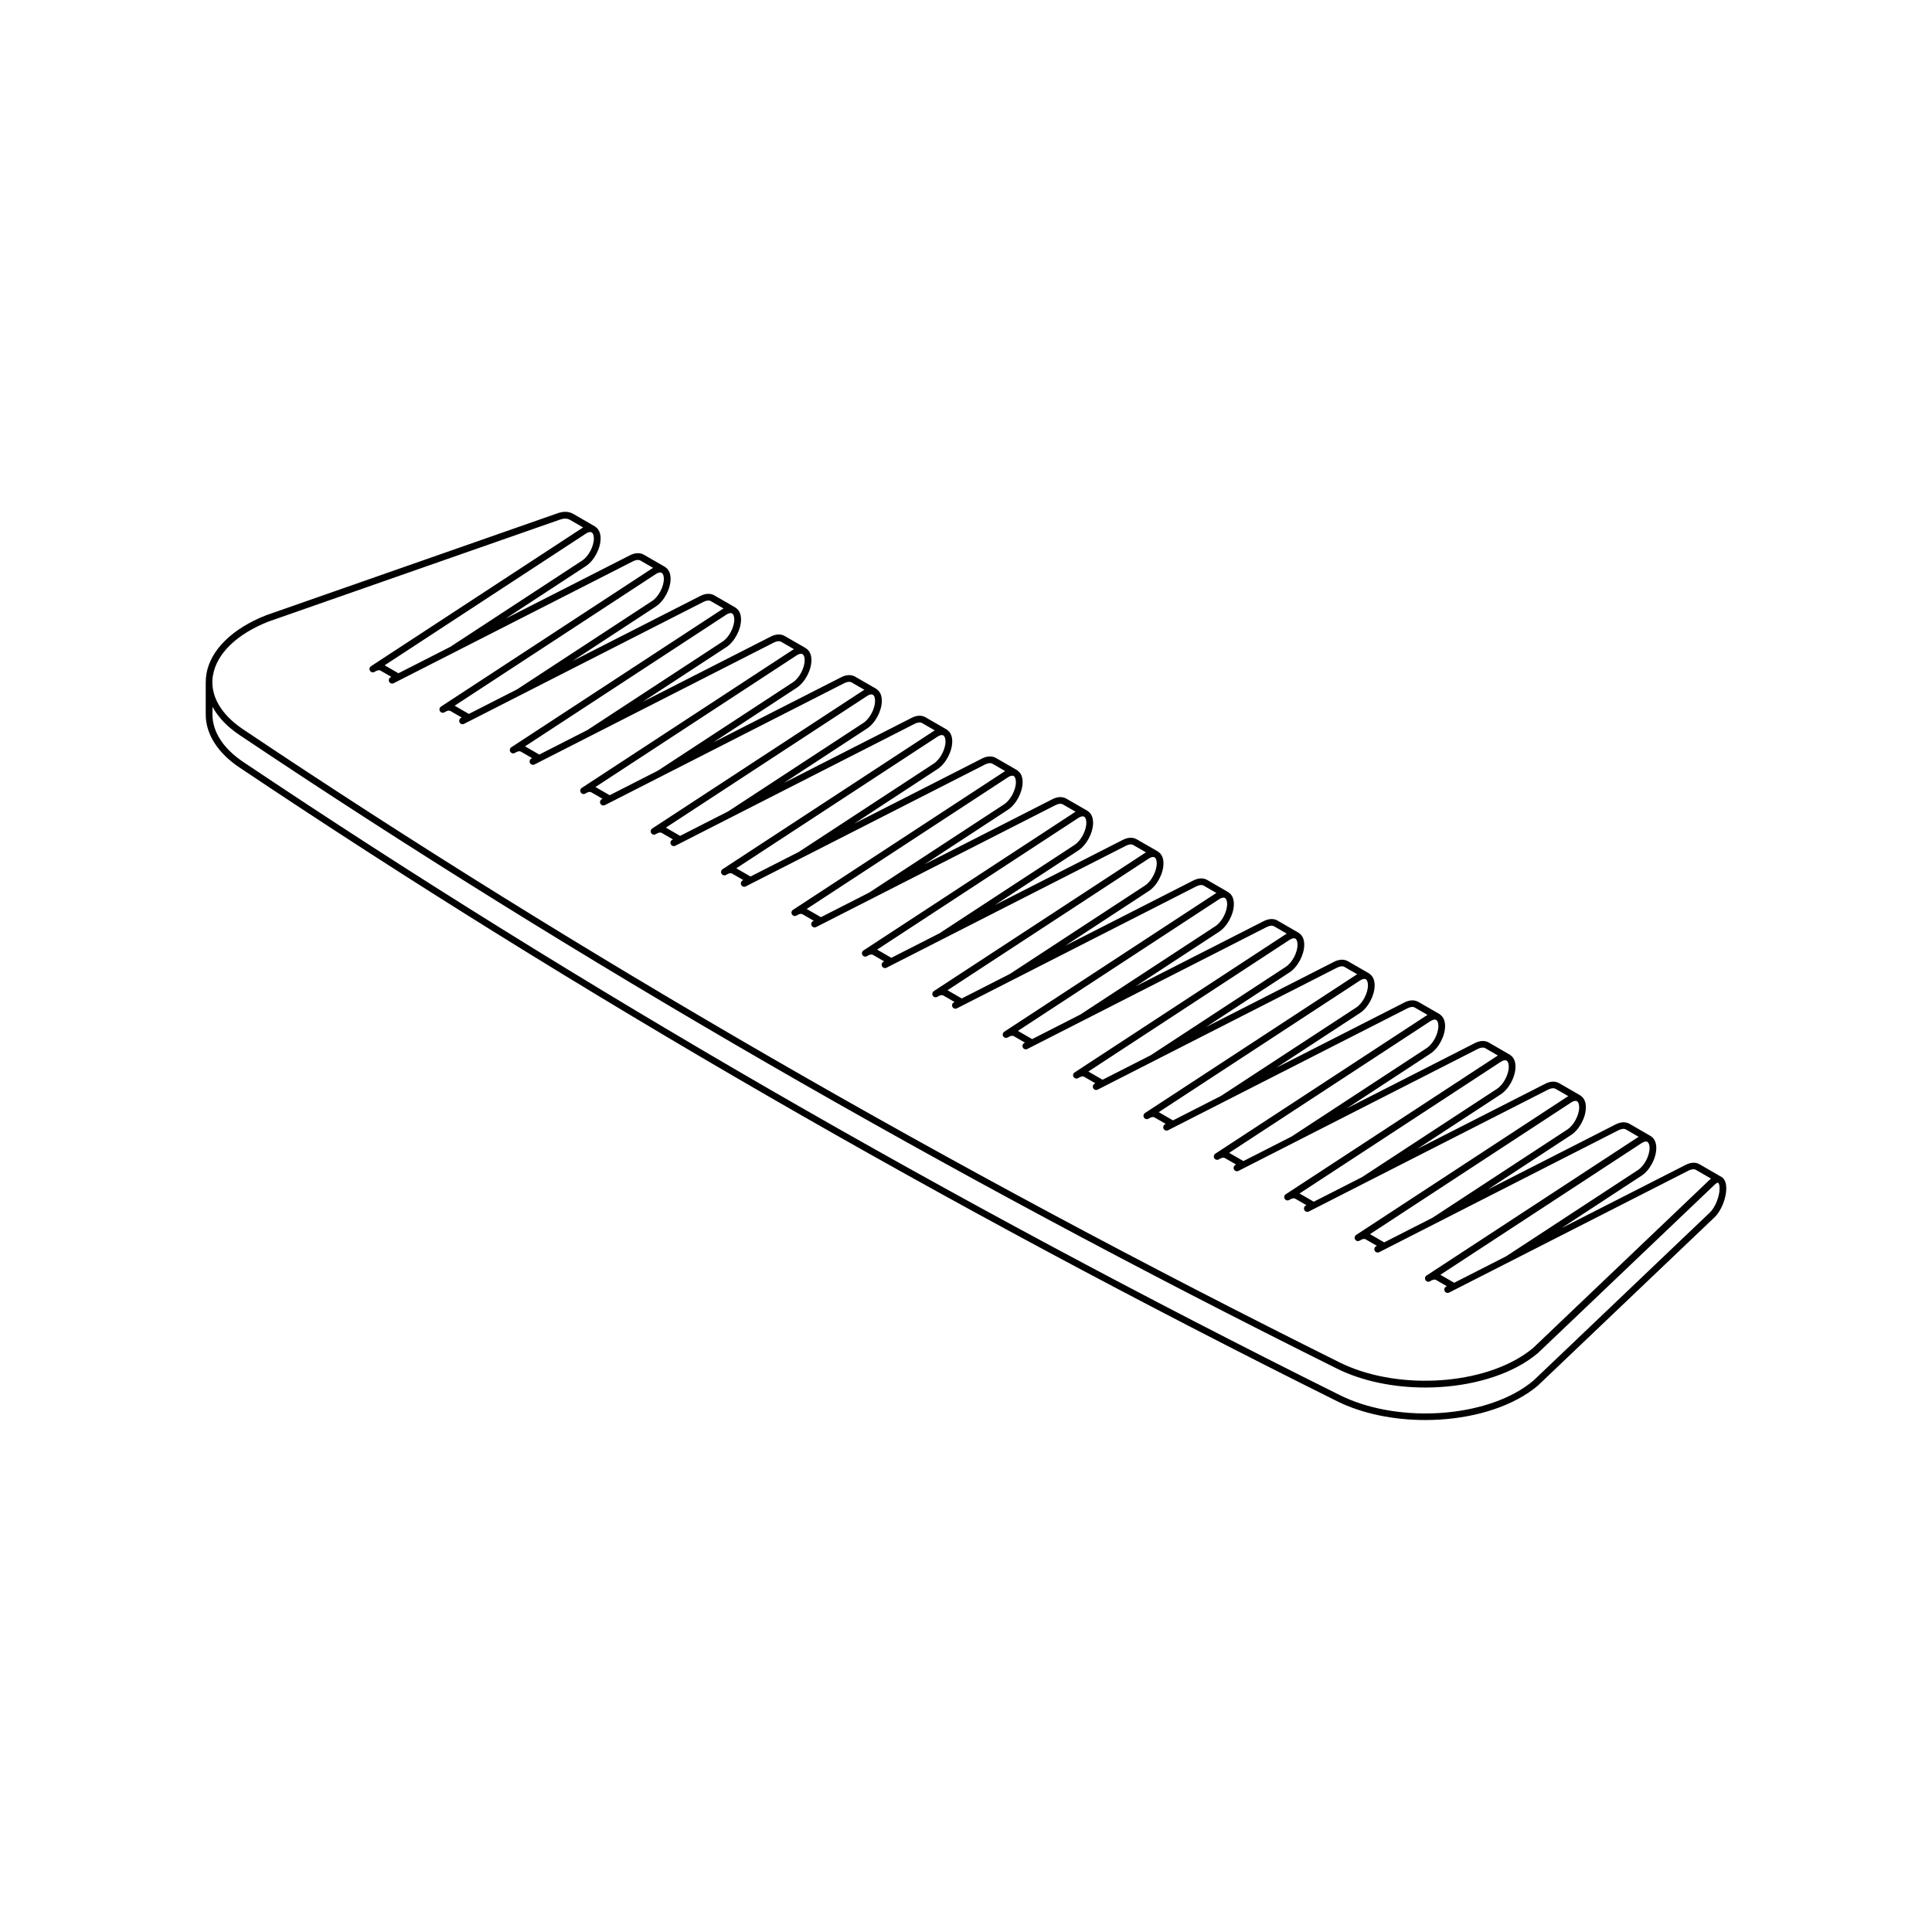 <?xml version="1.0" encoding="UTF-8"?>
<!-- Uploaded to: SVG Repo, www.svgrepo.com, Generator: SVG Repo Mixer Tools -->
<svg fill="#000000" width="800px" height="800px" version="1.1" viewBox="144 144 512 512" xmlns="http://www.w3.org/2000/svg">
 <path d="m601.48 458.93c0-1.922-0.715-2.707-1.262-3.023l-5.82-3.363c-1.027-0.59-2.324-0.535-3.652 0.145 0 0-0.004 0.004-0.008 0.004l-32.957 16.789 21.25-13.91c2.188-1.422 3.902-4.648 3.902-7.344 0-1.457-0.508-2.539-1.418-3.098-0.02-0.016-0.035-0.039-0.055-0.047l-0.031-0.02c-0.008-0.004-0.016-0.012-0.023-0.02-0.008-0.004-0.016-0.004-0.02-0.008l-5.539-3.211c-1.016-0.582-2.312-0.531-3.652 0.145h-0.004l-33.938 17.293 22.113-14.477h0.004c2.188-1.434 3.902-4.66 3.902-7.344 0-1.398-0.48-2.449-1.332-3.023-0.047-0.039-0.086-0.094-0.141-0.125l-5.609-3.238c-0.004 0-0.008 0-0.012-0.004-1.023-0.582-2.316-0.535-3.644 0.148 0 0-0.004 0.004-0.008 0.004l-33.941 17.289 22.129-14.477h0.004c2.188-1.434 3.902-4.66 3.902-7.344 0-1.43-0.496-2.492-1.375-3.062-0.035-0.027-0.059-0.062-0.098-0.086l-0.055-0.031c-0.004 0-0.004-0.004-0.008-0.004h-0.004l-5.543-3.207-0.004-0.004c-1.012-0.582-2.34-0.527-3.656 0.145l-0.004 0.004-33.941 17.293 22.129-14.484c2.188-1.43 3.902-4.656 3.902-7.344 0-1.391-0.477-2.43-1.316-3.008-0.051-0.047-0.094-0.102-0.156-0.137l-5.629-3.238c-0.012-0.004-0.023-0.004-0.035-0.012-0.992-0.562-2.312-0.512-3.621 0.16l-0.004 0.004-33.957 17.297 22.156-14.488c2.184-1.426 3.891-4.652 3.891-7.348 0-1.375-0.465-2.406-1.277-2.984-0.055-0.059-0.109-0.117-0.18-0.16l-5.625-3.242c-0.008-0.004-0.016-0.004-0.02-0.008-1-0.574-2.324-0.52-3.633 0.152h-0.004l-33.949 17.297 22.129-14.48h0.004c2.188-1.434 3.898-4.66 3.898-7.344 0-1.418-0.488-2.473-1.355-3.043-0.039-0.035-0.07-0.074-0.117-0.102l-5.609-3.242c-1.02-0.59-2.32-0.535-3.652 0.145h-0.004l-33.949 17.293 22.133-14.48c2.188-1.434 3.902-4.66 3.902-7.344 0-1.426-0.492-2.488-1.371-3.055-0.039-0.031-0.059-0.066-0.102-0.09l-0.055-0.031-5.555-3.211c-1.02-0.586-2.32-0.531-3.652 0.145h-0.004l-33.949 17.297 22.129-14.484h0.004c2.188-1.434 3.902-4.66 3.902-7.344 0-1.414-0.488-2.469-1.352-3.039-0.039-0.035-0.07-0.078-0.117-0.105l-5.629-3.242c-0.008-0.004-0.016-0.004-0.023-0.008-1.004-0.574-2.32-0.52-3.621 0.156h-0.004l-33.957 17.297 22.145-14.488c2.188-1.434 3.902-4.656 3.902-7.344 0-1.414-0.488-2.469-1.355-3.043-0.039-0.035-0.07-0.078-0.117-0.105l-5.629-3.242c-0.008-0.004-0.016-0.004-0.02-0.008-0.992-0.57-2.316-0.52-3.633 0.152h-0.004l-33.914 17.277 22.109-14.469c2.184-1.426 3.891-4.652 3.891-7.344 0-1.375-0.465-2.41-1.281-2.988-0.055-0.055-0.105-0.113-0.18-0.156l-5.625-3.242c-0.008-0.004-0.016-0.004-0.02-0.008-1-0.57-2.32-0.516-3.633 0.152h-0.004l-33.93 17.285 22.117-14.477c2.188-1.434 3.902-4.656 3.902-7.344 0-1.422-0.492-2.481-1.363-3.047-0.039-0.031-0.066-0.07-0.109-0.098l-5.617-3.242s-0.004 0-0.008-0.004c-1.02-0.586-2.312-0.535-3.644 0.148l-33.941 17.293 22.129-14.477c2.184-1.43 3.894-4.656 3.894-7.344 0-1.398-0.48-2.445-1.324-3.019-0.047-0.043-0.086-0.094-0.141-0.125l-5.621-3.242c-0.004 0-0.008 0-0.008-0.004-1.004-0.574-2.332-0.527-3.644 0.145l-33.93 17.285 22.105-14.469c2.188-1.434 3.902-4.66 3.902-7.344 0-1.422-0.492-2.481-1.363-3.047-0.039-0.031-0.066-0.07-0.109-0.098l-5.621-3.242s-0.004 0-0.008-0.004c-1-0.574-2.328-0.523-3.637 0.145l-33.949 17.297 22.129-14.477c2.188-1.434 3.902-4.66 3.902-7.344 0-1.414-0.488-2.469-1.355-3.043-0.039-0.035-0.07-0.078-0.117-0.102l-5.621-3.242h-0.008c-1.016-0.586-2.309-0.531-3.644 0.141l-33.93 17.285 22.105-14.469c2.188-1.43 3.902-4.656 3.902-7.344 0-1.398-0.48-2.445-1.324-3.019-0.047-0.043-0.086-0.094-0.145-0.125l-5.625-3.242h-0.004c-1-0.578-2.332-0.527-3.641 0.141l-32.977 16.797 21.266-13.914c2.188-1.43 3.902-4.656 3.902-7.344 0-1.398-0.477-2.441-1.32-3.019-0.047-0.043-0.086-0.094-0.145-0.129l-5.82-3.363c-1.105-0.633-2.531-0.699-4.016-0.18h-0.004l-77.254 27.035c-0.004 0-0.008 0.008-0.016 0.008h-0.016c-9.023 3.535-14.812 9.227-15.879 15.609-0.113 0.68-0.16 1.359-0.164 2.035 0 0.02-0.012 0.039-0.012 0.059v8.621c0 5.191 3.184 10.184 8.965 14.055 89.27 59.824 187.11 116.31 290.8 167.9 6.769 3.367 15.109 5.012 23.414 5.012 10.117 0 20.191-2.445 27.309-7.211 0.953-0.641 1.789-1.27 2.555-1.922 0.008-0.004 0.008-0.012 0.016-0.02 0.008-0.004 0.016-0.008 0.02-0.012l46.805-44.594c1.73-1.664 3.082-5.016 3.082-7.633zm-23.418-4.852-34.91 22.848-13.781 7.019-3.656-2.113 53.312-34.887c0.613-0.398 1.156-0.527 1.512-0.348l0.031 0.02h0.008c0.359 0.211 0.578 0.805 0.578 1.605 0 2.086-1.418 4.766-3.094 5.856zm-18.66-10.777-0.004 0.004-35.762 23.41-12.812 6.527-3.762-2.18 53.312-34.895c0.621-0.402 1.176-0.535 1.527-0.336 0.375 0.199 0.598 0.805 0.598 1.609 0 2.078-1.418 4.758-3.098 5.859zm-18.66-10.766-0.004 0.004-35.793 23.418-12.785 6.512-3.773-2.18 53.324-34.887h0.004c0.613-0.402 1.164-0.523 1.52-0.34l0.016 0.008c0.367 0.207 0.59 0.805 0.59 1.609 0.004 2.07-1.418 4.754-3.098 5.856zm-18.652-10.781-35.777 23.422-12.797 6.519-3.777-2.18 53.32-34.891h0.004c0.621-0.406 1.176-0.527 1.527-0.34 0.375 0.203 0.594 0.805 0.594 1.609 0.004 2.082-1.418 4.762-3.094 5.859zm-18.656-10.766-35.852 23.445-12.73 6.484-3.773-2.18 53.324-34.887h0.004c0.617-0.406 1.172-0.531 1.52-0.34 0.371 0.199 0.594 0.805 0.594 1.617-0.004 2.082-1.418 4.766-3.086 5.859zm-18.672-10.777-0.004 0.004-35.785 23.422-12.777 6.508-3.769-2.176 53.309-34.891c0.625-0.406 1.184-0.531 1.527-0.34 0.375 0.199 0.598 0.805 0.598 1.613 0 2.078-1.418 4.762-3.098 5.859zm-18.656-10.773-35.793 23.422-12.785 6.516-3.766-2.18 53.312-34.887h0.004c0.613-0.402 1.168-0.531 1.52-0.34l0.012 0.004c0.371 0.207 0.594 0.805 0.594 1.609 0 2.074-1.418 4.754-3.098 5.856zm-18.66-10.773-0.004 0.004-35.789 23.422-12.781 6.512-3.773-2.18 53.324-34.891c0.621-0.406 1.176-0.531 1.527-0.34 0.375 0.203 0.598 0.805 0.598 1.613 0 2.078-1.422 4.762-3.102 5.859zm-18.652-10.77-35.836 23.445-12.746 6.492-3.766-2.176 53.32-34.891c0.621-0.406 1.176-0.527 1.527-0.34h0.004c0.371 0.203 0.594 0.805 0.594 1.613 0 2.074-1.422 4.754-3.098 5.856zm-18.656-10.773-35.805 23.426-12.777 6.512-3.773-2.176 53.328-34.891c0.621-0.406 1.176-0.531 1.52-0.34 0.371 0.199 0.594 0.805 0.594 1.617-0.004 2.074-1.418 4.754-3.086 5.852zm-18.668-10.773-35.793 23.426-12.781 6.512-3.773-2.176 53.32-34.887c0.613-0.406 1.168-0.531 1.523-0.34l0.008 0.004c0.371 0.203 0.594 0.805 0.594 1.609 0 2.07-1.418 4.75-3.098 5.852zm-18.66-10.773-35.824 23.441-12.754 6.496-3.773-2.18 53.324-34.887c0.617-0.406 1.172-0.531 1.523-0.34 0.371 0.199 0.594 0.805 0.594 1.613 0.004 2.074-1.41 4.758-3.09 5.856zm-18.664-10.773-35.789 23.422-12.785 6.516-3.773-2.176 53.32-34.887c0.617-0.406 1.168-0.527 1.523-0.34l0.008 0.004c0.371 0.203 0.594 0.805 0.594 1.609 0.004 2.07-1.418 4.75-3.098 5.852zm-18.656-10.773-35.82 23.438-12.758 6.5-3.769-2.18 53.32-34.887c0.617-0.406 1.176-0.531 1.527-0.34 0.375 0.203 0.598 0.805 0.598 1.613 0.004 2.074-1.418 4.758-3.098 5.856zm-18.66-10.773-35.793 23.426-12.781 6.512-3.773-2.176 53.32-34.887c0.621-0.406 1.18-0.531 1.531-0.34 0.371 0.199 0.594 0.805 0.594 1.613 0 2.074-1.418 4.754-3.098 5.852zm-18.547-10.707-34.953 22.871-13.742 7-3.652-2.113 53.32-34.887c0.625-0.406 1.184-0.527 1.531-0.34 0.371 0.203 0.594 0.805 0.594 1.613 0 2.078-1.418 4.758-3.098 5.856zm-97.832 30.395c0.961-5.746 6.34-10.938 14.754-14.242l77.234-27.016c0.973-0.34 1.902-0.328 2.547 0.043l3.57 2.062c-0.094 0.051-0.184 0.082-0.273 0.141l-55.977 36.625c-0.047 0.031-0.078 0.078-0.117 0.117-0.043 0.043-0.098 0.078-0.133 0.129-0.035 0.055-0.051 0.113-0.074 0.172-0.02 0.047-0.051 0.09-0.059 0.141-0.016 0.066-0.004 0.137-0.004 0.203 0 0.047-0.008 0.09 0 0.137 0.012 0.059 0.043 0.113 0.07 0.172 0.02 0.051 0.031 0.105 0.059 0.156 0.051 0.074 0.121 0.117 0.188 0.172 0.047 0.039 0.082 0.098 0.137 0.125 0.129 0.066 0.273 0.102 0.418 0.102 0.164 0 0.336-0.047 0.484-0.145 0.625-0.406 1.199-0.531 1.543-0.332l2.883 1.664-0.18 0.102c-0.438 0.223-0.613 0.758-0.387 1.195 0.156 0.309 0.469 0.484 0.793 0.484 0.137 0 0.273-0.031 0.402-0.098l1.668-0.848c0.004 0 0.004 0 0.008-0.004l61.766-31.465c0.77-0.395 1.48-0.457 1.949-0.184l3.375 1.945c-0.09 0.051-0.18 0.082-0.27 0.141l-55.977 36.625c-0.074 0.051-0.129 0.117-0.184 0.184-0.02 0.023-0.047 0.039-0.062 0.062-0.043 0.062-0.062 0.137-0.09 0.211-0.012 0.035-0.039 0.066-0.043 0.105-0.016 0.07-0.004 0.141-0.004 0.215 0 0.043-0.008 0.082 0 0.125 0.016 0.082 0.055 0.156 0.094 0.234 0.016 0.031 0.02 0.062 0.035 0.09 0.062 0.098 0.156 0.16 0.246 0.223 0.031 0.02 0.051 0.059 0.082 0.074 0.129 0.07 0.273 0.105 0.418 0.105 0.164 0 0.336-0.047 0.48-0.145 0.625-0.402 1.203-0.523 1.539-0.328l3 1.73-0.184 0.094c-0.438 0.223-0.613 0.758-0.387 1.195 0.156 0.309 0.469 0.484 0.793 0.484 0.137 0 0.273-0.031 0.402-0.098l1.676-0.852s0.004 0 0.008-0.004l61.758-31.465c0.773-0.395 1.488-0.461 1.961-0.188l3.371 1.945c-0.09 0.051-0.18 0.082-0.27 0.141l-55.977 36.625c-0.41 0.27-0.527 0.82-0.258 1.23 0.172 0.258 0.453 0.402 0.746 0.402 0.168 0 0.336-0.047 0.484-0.145 0.617-0.406 1.195-0.527 1.543-0.328l2.996 1.73-0.184 0.094c-0.438 0.223-0.613 0.758-0.387 1.195 0.156 0.309 0.469 0.484 0.793 0.484 0.137 0 0.273-0.031 0.402-0.098l63.441-32.312c0.77-0.395 1.48-0.457 1.949-0.184l3.371 1.949c-0.09 0.051-0.18 0.082-0.27 0.141l-55.973 36.625c-0.051 0.035-0.086 0.082-0.129 0.125-0.039 0.039-0.09 0.074-0.121 0.121-0.039 0.059-0.059 0.133-0.082 0.199-0.016 0.039-0.039 0.074-0.047 0.117-0.016 0.066-0.004 0.137-0.004 0.203 0 0.043-0.008 0.09 0 0.137 0.008 0.055 0.039 0.105 0.062 0.156 0.02 0.059 0.031 0.117 0.066 0.168 0.051 0.074 0.121 0.117 0.188 0.172 0.047 0.039 0.082 0.098 0.137 0.125 0.129 0.066 0.273 0.102 0.418 0.102 0.164 0 0.336-0.047 0.484-0.145 0.625-0.406 1.199-0.531 1.543-0.332l3 1.73-0.184 0.094c-0.438 0.223-0.613 0.758-0.387 1.195 0.156 0.309 0.469 0.484 0.793 0.484 0.137 0 0.273-0.031 0.402-0.098l1.676-0.852s0.004 0 0.008-0.004l61.762-31.465c0.77-0.395 1.48-0.461 1.957-0.184l3.371 1.949c-0.09 0.051-0.18 0.082-0.27 0.141l-55.98 36.625c-0.047 0.031-0.078 0.078-0.117 0.117-0.043 0.043-0.098 0.078-0.133 0.129-0.035 0.055-0.051 0.113-0.074 0.172-0.02 0.047-0.051 0.09-0.059 0.141-0.016 0.066-0.004 0.137-0.004 0.203 0 0.047-0.008 0.09 0 0.137 0.012 0.059 0.043 0.113 0.07 0.172 0.02 0.051 0.031 0.105 0.059 0.156 0.051 0.074 0.121 0.117 0.188 0.172 0.047 0.039 0.082 0.098 0.137 0.125 0.129 0.066 0.273 0.102 0.418 0.102 0.164 0 0.336-0.047 0.484-0.145 0.625-0.406 1.203-0.527 1.555-0.328l2.996 1.73-0.184 0.094c-0.438 0.223-0.613 0.758-0.387 1.195 0.156 0.309 0.469 0.484 0.793 0.484 0.137 0 0.273-0.031 0.402-0.098l63.438-32.32c0.773-0.391 1.484-0.461 1.957-0.188l3.371 1.949c-0.09 0.051-0.18 0.082-0.27 0.141l-55.984 36.637c-0.309 0.203-0.449 0.562-0.387 0.902 0.02 0.113 0.062 0.227 0.133 0.328 0.172 0.258 0.453 0.402 0.746 0.402 0.168 0 0.336-0.047 0.484-0.145 0.621-0.406 1.195-0.527 1.539-0.332l3 1.73-0.184 0.094c-0.438 0.223-0.613 0.758-0.387 1.195 0.156 0.309 0.469 0.484 0.793 0.484 0.137 0 0.273-0.031 0.402-0.098l1.676-0.852s0.004 0 0.008-0.004l61.754-31.461h0.004c0.773-0.398 1.484-0.465 1.957-0.191l3.379 1.949c-0.09 0.051-0.18 0.082-0.266 0.141l-55.988 36.629c-0.41 0.27-0.527 0.82-0.258 1.23 0.07 0.105 0.168 0.18 0.27 0.246 0.02 0.016 0.035 0.039 0.059 0.055 0.129 0.066 0.273 0.102 0.414 0.102 0.168 0 0.336-0.047 0.484-0.145l0.004-0.004c0.621-0.402 1.191-0.531 1.535-0.328l3 1.73-0.188 0.094c-0.438 0.223-0.613 0.758-0.387 1.195 0.156 0.309 0.469 0.484 0.793 0.484 0.137 0 0.273-0.031 0.402-0.098l1.68-0.855h0.004l61.758-31.461h0.004c0.773-0.395 1.484-0.465 1.953-0.191h0.004l3.379 1.949c-0.09 0.051-0.18 0.082-0.266 0.141l-55.98 36.629c-0.102 0.066-0.188 0.152-0.254 0.25-0.02 0.027-0.02 0.059-0.035 0.082-0.039 0.074-0.078 0.148-0.098 0.23-0.004 0.031 0 0.059 0 0.09-0.008 0.082-0.02 0.164 0 0.25 0.004 0.023 0.02 0.047 0.027 0.07 0.023 0.086 0.051 0.176 0.102 0.258 0.02 0.027 0.051 0.039 0.074 0.066 0.078 0.09 0.156 0.18 0.258 0.23 0.129 0.066 0.27 0.102 0.414 0.102 0.168 0 0.336-0.047 0.484-0.145l0.008-0.004c0.613-0.402 1.184-0.527 1.531-0.328l2.996 1.734-0.184 0.094c-0.438 0.223-0.613 0.758-0.387 1.195 0.156 0.309 0.469 0.484 0.793 0.484 0.137 0 0.273-0.031 0.402-0.098l63.445-32.32h0.004c0.766-0.395 1.473-0.461 1.934-0.191h0.004l3.379 1.949c-0.09 0.051-0.18 0.078-0.266 0.141l-55.977 36.625h-0.004c-0.023 0.016-0.039 0.039-0.059 0.059-0.227 0.18-0.34 0.449-0.328 0.727 0 0.039-0.008 0.078 0 0.117 0 0.012 0.008 0.02 0.012 0.031 0.023 0.102 0.059 0.203 0.117 0.297 0.172 0.258 0.453 0.402 0.746 0.402 0.168 0 0.336-0.047 0.484-0.145 0.621-0.406 1.199-0.535 1.539-0.336h0.004l3 1.73-0.188 0.098c-0.438 0.223-0.613 0.758-0.387 1.195 0.156 0.309 0.469 0.484 0.793 0.484 0.137 0 0.273-0.031 0.402-0.098l63.441-32.32h0.004c0.777-0.398 1.477-0.465 1.961-0.188l3.367 1.945c-0.09 0.051-0.18 0.082-0.27 0.141l-0.004 0.004-55.957 36.617c-0.004 0-0.004 0.004-0.008 0.004-0.09 0.059-0.16 0.137-0.219 0.219-0.008 0.012-0.023 0.02-0.031 0.031-0.059 0.09-0.102 0.191-0.125 0.297 0 0.004-0.004 0.008-0.008 0.016-0.047 0.223-0.008 0.465 0.125 0.672 0.07 0.109 0.168 0.18 0.27 0.246 0.023 0.016 0.039 0.039 0.059 0.055 0.129 0.066 0.27 0.102 0.414 0.102 0.168 0 0.336-0.047 0.488-0.145 0.625-0.41 1.188-0.531 1.543-0.328h0.004l2.984 1.727-0.184 0.094c-0.438 0.223-0.613 0.758-0.391 1.195 0.156 0.309 0.469 0.484 0.789 0.484 0.137 0 0.273-0.031 0.402-0.098l63.441-32.316h0.004c0.77-0.395 1.484-0.461 1.961-0.188l3.367 1.945c-0.09 0.051-0.18 0.082-0.27 0.141l-55.957 36.625c-0.004 0.004-0.012 0.004-0.02 0.008-0.41 0.27-0.523 0.82-0.254 1.23 0.082 0.121 0.191 0.219 0.312 0.281 0.008 0.004 0.008 0.012 0.016 0.016 0.129 0.066 0.27 0.102 0.414 0.102 0.168 0 0.336-0.047 0.488-0.145 0.617-0.406 1.191-0.535 1.535-0.336h0.004l3 1.73-0.191 0.098c-0.438 0.223-0.613 0.758-0.391 1.195 0.156 0.309 0.469 0.484 0.789 0.484 0.137 0 0.273-0.031 0.402-0.098l1.68-0.855c0.004-0.004 0.008-0.004 0.012-0.008l61.75-31.461h0.004c0.777-0.395 1.484-0.461 1.957-0.191l3.379 1.949c-0.09 0.051-0.18 0.082-0.27 0.141l-0.004 0.004-55.973 36.617h-0.004c-0.102 0.066-0.188 0.152-0.254 0.25-0.039 0.059-0.059 0.129-0.082 0.195-0.016 0.039-0.039 0.078-0.051 0.117-0.012 0.059 0 0.117 0 0.18 0 0.055-0.012 0.109-0.004 0.164 0.008 0.031 0.027 0.059 0.039 0.094 0.023 0.078 0.043 0.16 0.094 0.234 0.02 0.027 0.043 0.039 0.062 0.059 0.078 0.098 0.16 0.184 0.262 0.238 0.129 0.066 0.273 0.105 0.414 0.105 0.168 0 0.336-0.047 0.484-0.145 0.625-0.406 1.203-0.535 1.539-0.332l3 1.73-0.18 0.094c-0.438 0.223-0.613 0.758-0.391 1.195 0.156 0.309 0.469 0.484 0.789 0.484 0.137 0 0.273-0.031 0.402-0.098l1.668-0.848c0.004-0.004 0.008-0.004 0.016-0.008l61.746-31.453h0.008c0.77-0.398 1.48-0.469 1.949-0.195 0 0 0 0.004 0.004 0.004l3.379 1.945c-0.09 0.051-0.18 0.082-0.27 0.141l-0.004 0.004-55.973 36.621c-0.004 0-0.004 0.004-0.008 0.004-0.086 0.055-0.148 0.129-0.207 0.207-0.012 0.016-0.031 0.027-0.039 0.039-0.027 0.039-0.039 0.086-0.055 0.133-0.027 0.059-0.062 0.117-0.078 0.184-0.047 0.223-0.008 0.465 0.125 0.668 0.172 0.258 0.453 0.402 0.742 0.402 0.168 0 0.336-0.047 0.488-0.145 0.621-0.406 1.195-0.535 1.539-0.336h0.004l3 1.73-0.184 0.098c-0.438 0.223-0.613 0.758-0.391 1.195 0.156 0.309 0.469 0.484 0.789 0.484 0.137 0 0.273-0.031 0.402-0.098l63.438-32.324h0.008c0.77-0.395 1.48-0.461 1.957-0.188h0.004l3.367 1.949c-0.094 0.051-0.184 0.082-0.273 0.141l-0.004 0.004-55.973 36.617h-0.004c-0.102 0.066-0.188 0.152-0.254 0.25-0.039 0.059-0.059 0.129-0.082 0.195-0.016 0.039-0.039 0.078-0.051 0.117-0.012 0.059 0 0.117 0 0.18 0 0.055-0.012 0.109-0.004 0.164 0.008 0.031 0.027 0.059 0.039 0.094 0.023 0.078 0.043 0.16 0.094 0.234 0.02 0.027 0.043 0.039 0.062 0.059 0.078 0.098 0.16 0.184 0.262 0.238 0.129 0.066 0.273 0.105 0.414 0.105 0.168 0 0.336-0.047 0.484-0.145 0.629-0.406 1.203-0.531 1.539-0.332h0.004l3 1.734-0.18 0.09c-0.438 0.223-0.613 0.758-0.391 1.195 0.156 0.309 0.469 0.484 0.789 0.484 0.137 0 0.273-0.031 0.402-0.098l1.668-0.852s0.004 0 0.008-0.004l61.762-31.457h0.008c0.766-0.395 1.477-0.461 1.957-0.188h0.004l3.363 1.941c-0.09 0.051-0.18 0.082-0.27 0.141l-55.969 36.633c-0.004 0-0.004 0-0.008 0.004-0.074 0.047-0.125 0.117-0.18 0.18-0.02 0.023-0.047 0.039-0.062 0.066-0.043 0.062-0.066 0.137-0.09 0.215-0.012 0.035-0.035 0.062-0.039 0.102-0.016 0.07-0.008 0.145-0.004 0.219 0 0.039-0.008 0.082 0 0.121 0.016 0.086 0.059 0.164 0.098 0.246 0.012 0.027 0.016 0.055 0.031 0.078v0.004c0.074 0.109 0.172 0.184 0.277 0.25 0.02 0.012 0.027 0.035 0.047 0.043 0.129 0.066 0.27 0.102 0.414 0.102 0.168 0 0.336-0.047 0.484-0.145h0.004 0.004c0.617-0.41 1.18-0.535 1.543-0.328l2.984 1.727-0.188 0.098c-0.438 0.223-0.613 0.758-0.391 1.195 0.156 0.309 0.469 0.484 0.789 0.484 0.137 0 0.273-0.031 0.402-0.098l63.438-32.324h0.004c0.773-0.391 1.488-0.461 1.961-0.188l3.367 1.953c-0.09 0.051-0.18 0.078-0.266 0.137l-55.965 36.621h-0.004c-0.102 0.066-0.188 0.152-0.254 0.25-0.039 0.059-0.059 0.129-0.082 0.195-0.016 0.039-0.039 0.078-0.051 0.117-0.012 0.059 0 0.117 0 0.18 0 0.055-0.012 0.109-0.004 0.164 0.008 0.031 0.027 0.059 0.039 0.094 0.023 0.078 0.043 0.16 0.094 0.234 0.02 0.027 0.043 0.035 0.062 0.059 0.078 0.098 0.16 0.184 0.262 0.238 0.129 0.07 0.27 0.105 0.414 0.105 0.168 0 0.336-0.047 0.484-0.145 0.625-0.406 1.203-0.535 1.539-0.332h0.004l2.883 1.664-0.188 0.098c-0.438 0.223-0.613 0.758-0.391 1.195 0.156 0.309 0.469 0.484 0.789 0.484 0.137 0 0.273-0.031 0.402-0.098l63.441-32.316h0.008c0.777-0.402 1.465-0.465 1.957-0.188l3.988 2.305c-0.105 0.086-0.207 0.168-0.316 0.27 0 0-0.004 0.004-0.008 0.004l-46.781 44.578c-0.793 0.664-1.57 1.246-2.375 1.781-12.48 8.363-34.434 9.297-48.941 2.082-103.57-51.512-201.34-107.96-290.6-167.78-0.875-0.594-1.68-1.195-2.383-1.797-4.394-3.746-6.348-8.098-5.598-12.559zm347.57 188.7c-12.48 8.355-34.438 9.293-48.941 2.082-103.62-51.551-201.4-108-290.6-167.79-5.273-3.531-8.176-8-8.176-12.578v-2.062c1.078 1.973 2.613 3.859 4.641 5.582 0.754 0.645 1.613 1.289 2.547 1.918 89.324 59.859 187.16 116.35 290.8 167.89 6.769 3.371 15.109 5.019 23.422 5.019 10.117 0 20.184-2.449 27.293-7.211 0.867-0.574 1.699-1.203 2.551-1.914 0.008-0.004 0.012-0.016 0.016-0.02 0.008-0.008 0.02-0.008 0.027-0.016l46.805-44.598s0-0.004 0.004-0.004c0.492-0.473 0.82-0.535 0.91-0.512 0.129 0.055 0.391 0.492 0.391 1.496 0 2.121-1.16 5.031-2.531 6.352l-46.777 44.57c-0.707 0.602-1.484 1.184-2.379 1.785z"/>
</svg>